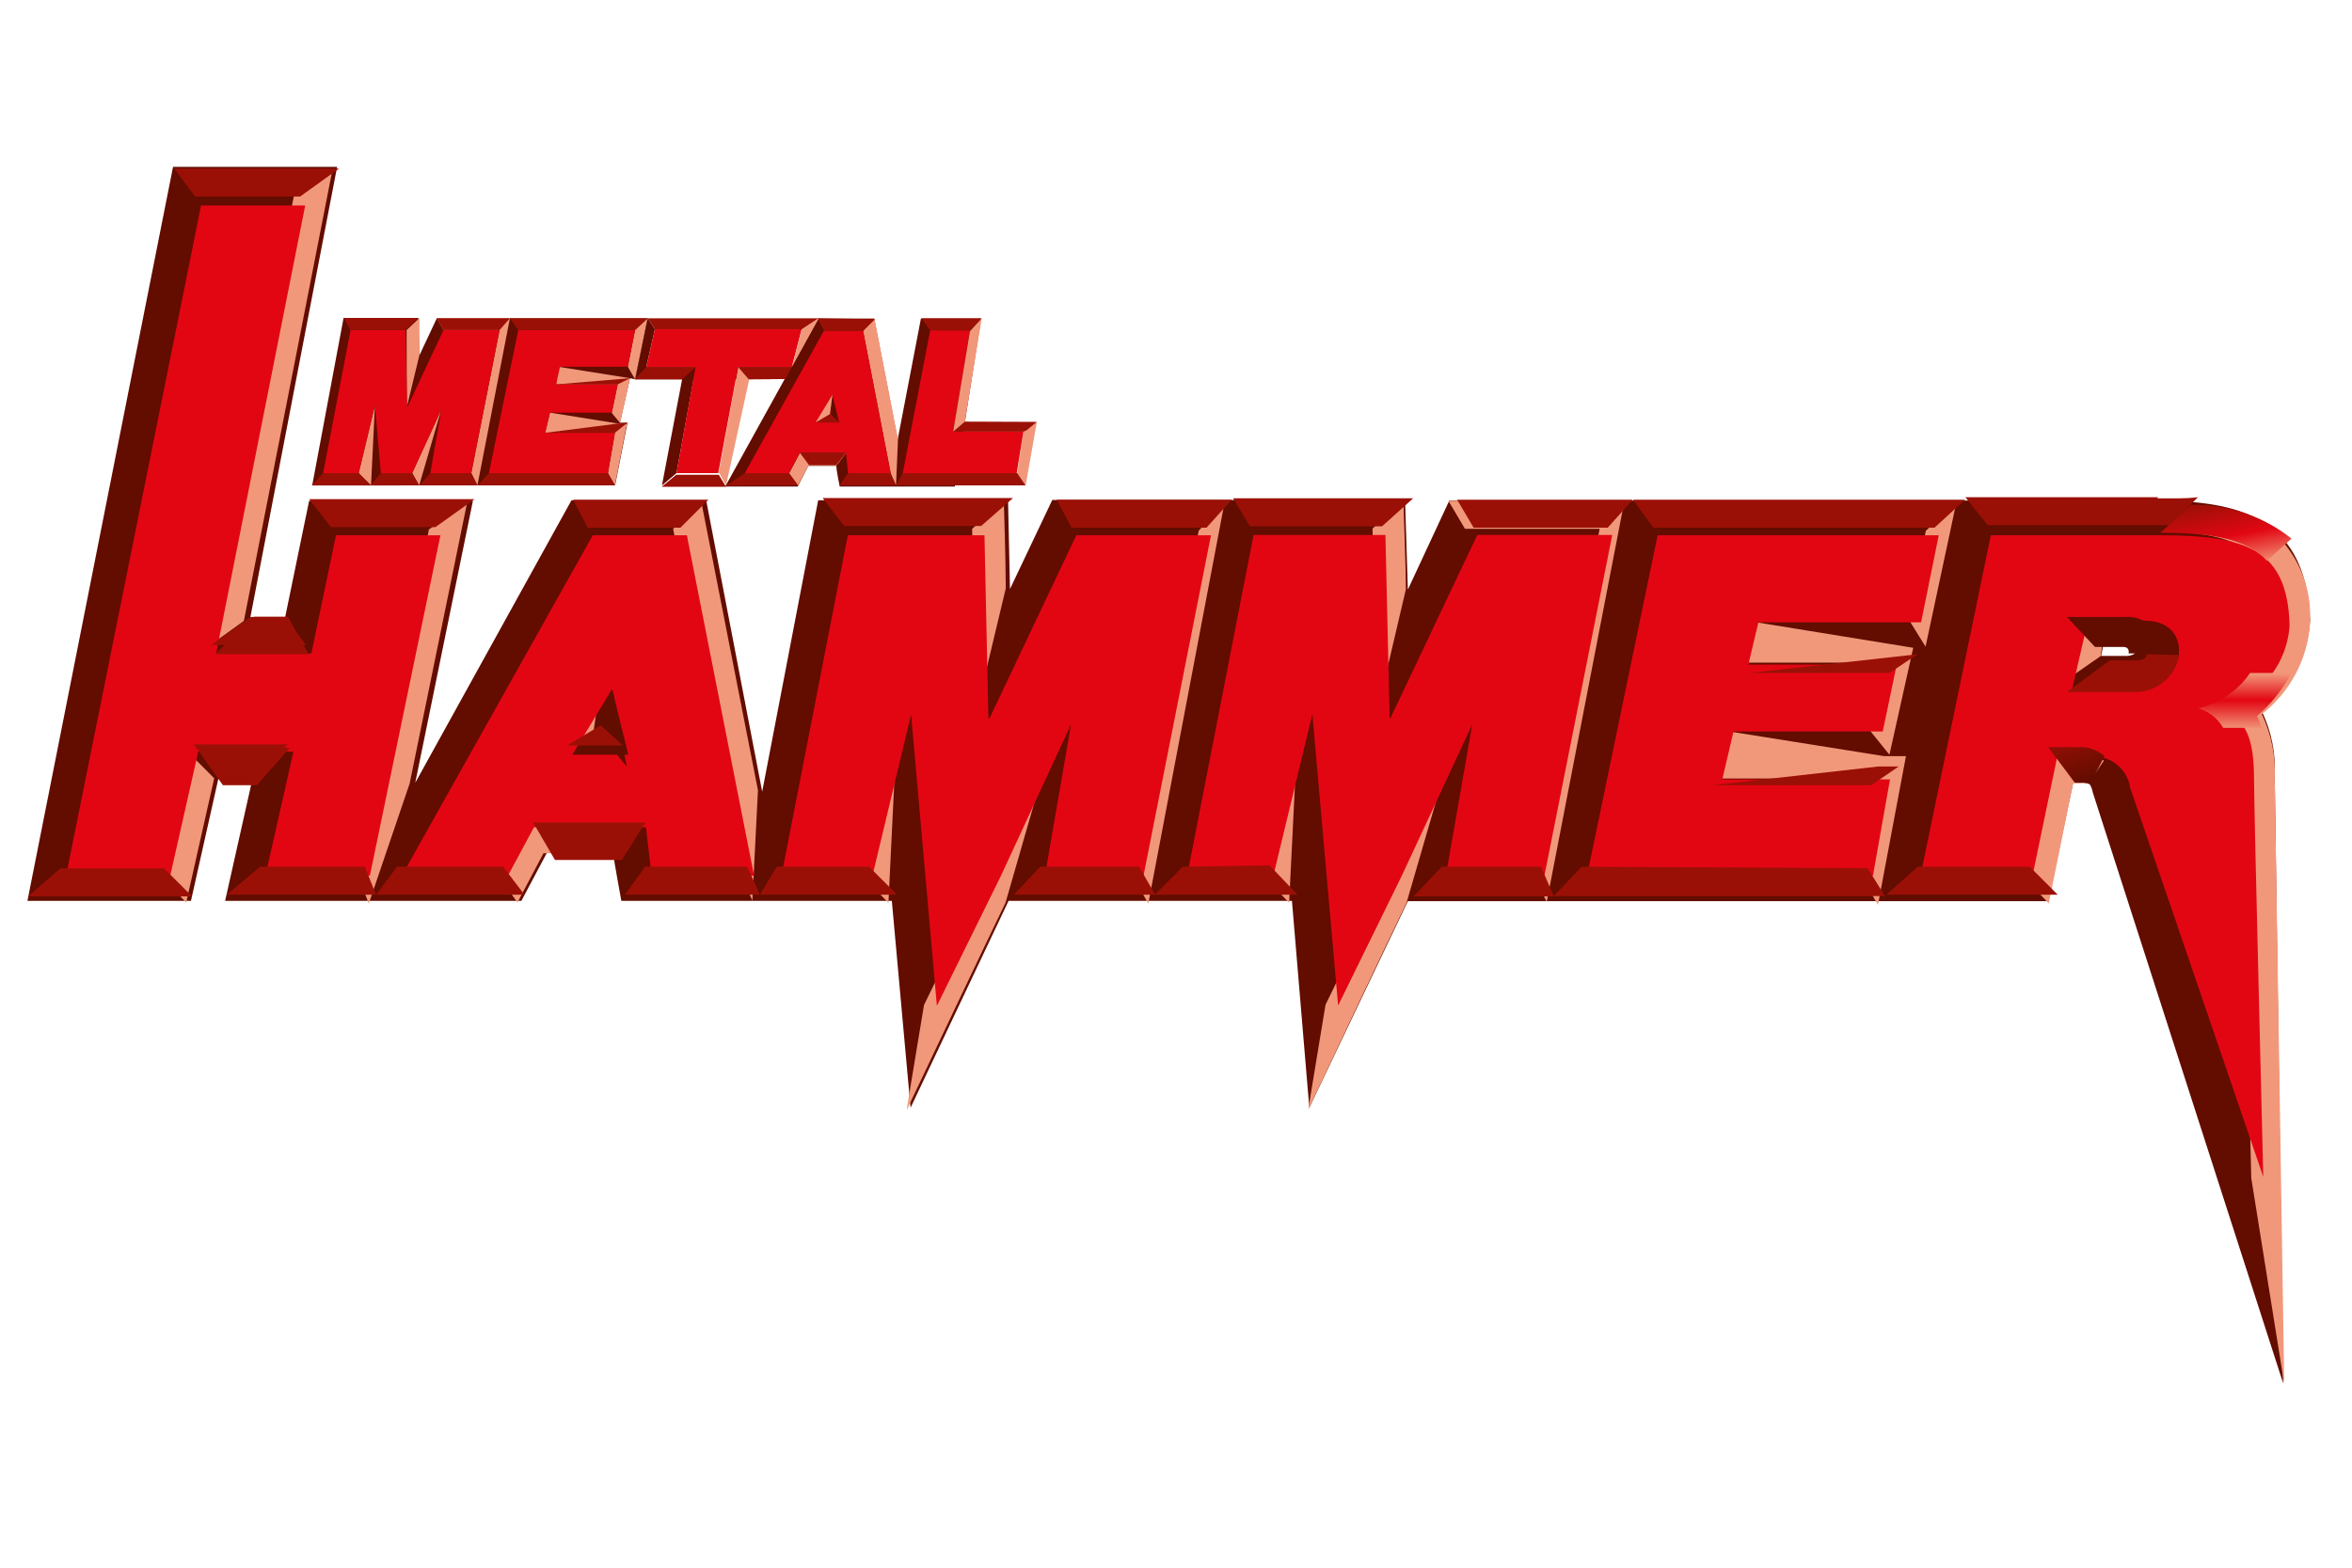 <svg width="84" height="56" viewBox="0 0 84 56" fill="none" xmlns="http://www.w3.org/2000/svg">
<path d="M81.24 27.7C81.279 26.918 81.125 26.138 80.79 25.43C81.286 25.04 81.695 24.55 81.989 23.991C82.284 23.433 82.458 22.82 82.501 22.19V22.11C82.341 18.21 79.57 17.88 76.76 17.88H51.761L50.281 21.06L50.181 17.86H37.581L36.071 21.04L36.001 17.87H29.221L27.221 28.28L25.221 17.87H20.41L14.831 27.96L16.89 17.89H11.04L10.161 22.16H8.92L12.04 5.96H6.18L0.98 32.18H6.82L7.82 27.72H9.04L8.04 32.18H18.62L19.55 30.43H21.89C21.941 30.84 22.191 32.17 22.191 32.18H31.851L32.52 39.57L36.02 32.18H46.141L46.761 39.57L50.281 32.19H73.15L74.04 27.96H74.27C74.393 27.948 74.516 27.965 74.63 28.01C74.685 28.099 74.723 28.197 74.74 28.3V28.3L81.54 49.41L81.24 27.7ZM75.13 22.99H75.831H76.111C76.138 22.987 76.167 22.991 76.193 23.002C76.219 23.012 76.242 23.029 76.26 23.051C76.278 23.073 76.29 23.099 76.295 23.127C76.3 23.154 76.299 23.183 76.29 23.21C76.29 23.46 75.891 23.43 75.891 23.43H75.04L75.13 22.99Z" fill="#630C00"/>
<path d="M22.59 29.46H18.65L17.73 31.18L18.48 32.24L19.41 30.48H21.76L22.59 29.46ZM10.49 7.03L7.32 23.18L8.71 22.18C9.13 20.07 11.88 6.03 11.88 6.03L10.49 7.03ZM25.04 17.89L24.04 18.89L26.43 31.17L26.87 32.17L27.07 28.23L25.04 17.89ZM31.73 32.25L32.06 25.46L30.7 31.19L31.73 32.25ZM75.02 23.44L75.09 23L74.09 22L73.58 24.44L75.02 23.44ZM35.29 31.21L33 35.9L32.39 39.58V39.64C32.39 39.64 35.47 33.14 35.91 32.25L37.77 25.8L35.29 31.21ZM49.16 25.53L50.21 21.05C50.21 20.29 50.14 18.62 50.12 17.88L49.02 18.88L49.16 25.53ZM5.65 31.19L6.65 32.24C6.65 32.24 7.4 28.9 7.65 27.8L6.65 26.8L5.65 31.19ZM21.2 26.12L21.43 24.5L19.99 26.85L21.2 26.12ZM34.84 25.54L35.92 21.02C35.92 20.02 35.85 17.89 35.85 17.89L34.72 18.89L34.84 25.54ZM15.31 18.96L13.51 27.7L12.78 31.23L13.17 32.28L14.63 27.99L16.69 17.92L15.31 18.92V18.96ZM73.04 26.96L72.17 31.22L73.17 32.27C73.17 32.27 73.82 29.05 74.04 27.98H74.27C74.377 27.969 74.484 27.969 74.59 27.98L75.14 27.17C74.842 26.982 74.492 26.895 74.14 26.92L73.04 26.96ZM68.78 18.96L68.15 22.1L68.77 23.1L69.87 17.95L68.78 18.96ZM43.71 17.96L42.81 18.96L40.42 31.15V31.22L41.01 32.28L43.74 17.92L43.71 17.96ZM81.24 27.79C81.277 27.004 81.119 26.221 80.78 25.51C81.278 25.123 81.689 24.636 81.985 24.079C82.282 23.522 82.457 22.909 82.5 22.28V22.19C82.533 21.589 82.43 20.988 82.198 20.432C81.966 19.876 81.611 19.38 81.16 18.98H77.16C79.76 19.03 81.23 19.53 81.34 22.21C81.304 22.916 81.038 23.591 80.583 24.133C80.129 24.674 79.51 25.052 78.82 25.21V25.21C79.93 25.53 80.08 26.57 80.08 27.73C80.08 28.89 80.4 42.01 80.4 42.01V42.07L81.58 49.44L81.24 27.79ZM81.15 18.96C81.15 18.96 81.15 18.9 81.15 18.89V18.96ZM61.97 23.67H67.27L66.77 26.08L67.48 26.96L68.33 23.14L62.18 22.14L61.97 23.67ZM61.45 26.08L61.05 27.81H67.05L66.45 31.27L67.07 32.32L68.07 27.01H67.29L61.45 26.08ZM45.04 31.19L46.04 32.25L46.38 25.4L45.04 31.19ZM47.34 35.89L46.72 39.65C46.8 39.47 49.8 33.14 50.23 32.26L52.12 25.76L49.63 31.21L47.34 35.89ZM51.73 17.89L52.32 18.89H57.13L54.73 31.17L55.24 32.22L58.02 17.87L51.73 17.89Z" fill="#F2987A"/>
<path fill-rule="evenodd" clip-rule="evenodd" d="M7.18 7.34L2.36 31.28H6.08L7.08 26.85H10.48L9.48 31.28H13.21L15.73 19.12H12L11.12 23.34H7.72L10.9 7.34H7.18Z" fill="#E20613"/>
<path d="M21.171 19.12L14.351 31.28H18.141L19.071 29.55H23.071L23.271 31.28H26.931L24.531 19.12H21.171ZM21.861 24.61L22.441 26.96H20.441L21.861 24.61Z" fill="#E20613"/>
<path fill-rule="evenodd" clip-rule="evenodd" d="M38.44 19.12L35.34 25.66H35.3L35.16 19.12H30.28L27.91 31.28H31.16L32.54 25.52L33.46 35.93L35.75 31.28L38.25 25.88L37.32 31.28H40.84L43.25 19.12H38.44Z" fill="#E20613"/>
<path fill-rule="evenodd" clip-rule="evenodd" d="M59.201 19.12L56.681 31.28H66.891L67.501 27.84H61.511L61.911 26.13H67.241L67.741 23.74H62.441L62.801 22.23H68.611L69.241 19.12H59.201Z" fill="#E20613"/>
<path d="M77.101 19.12H71.101L68.591 31.28H72.591L73.471 27.04H74.571C74.743 27.012 74.919 27.018 75.089 27.059C75.259 27.1 75.419 27.174 75.559 27.277C75.7 27.381 75.819 27.511 75.908 27.661C75.998 27.811 76.056 27.977 76.081 28.15L80.831 42.04C80.831 41.9 80.501 28.95 80.501 27.82C80.501 26.53 80.281 25.62 79.241 25.33C79.93 25.17 80.548 24.791 81.004 24.25C81.46 23.71 81.729 23.036 81.771 22.33C81.691 19.59 80.201 19.12 77.101 19.12ZM74.571 22.17H76.571C77.491 22.17 77.821 22.71 77.821 23.23C77.821 24.06 77.111 24.59 76.011 24.59H74.011L74.571 22.17Z" fill="#E20613"/>
<path fill-rule="evenodd" clip-rule="evenodd" d="M52.76 19.11L49.66 25.65H49.63L49.48 19.11H44.77L42.4 31.27H45.48L46.87 25.51L47.79 35.92L50.07 31.27L52.58 25.88L51.64 31.27H55.16L57.58 19.11H52.76Z" fill="#E20613"/>
<path fill-rule="evenodd" clip-rule="evenodd" d="M7.011 26.71L7.961 28.05H9.171L10.351 26.71H7.011Z" fill="#9B1006"/>
<path fill-rule="evenodd" clip-rule="evenodd" d="M9.071 22.03L7.681 23.37H11.021L10.281 22.03H9.071Z" fill="#9B1006"/>
<path fill-rule="evenodd" clip-rule="evenodd" d="M21.711 26.56L21.891 24.71L22.381 27.38L21.711 26.56Z" fill="#630C00"/>
<path fill-rule="evenodd" clip-rule="evenodd" d="M74.1 27.96H74.32C74.43 27.952 74.539 27.969 74.64 28.01L75.16 27.01C75.032 26.895 74.881 26.808 74.718 26.753C74.555 26.698 74.382 26.677 74.21 26.69H73.15L74.1 27.96Z" fill="url(#paint0_linear_317_2499)"/>
<path fill-rule="evenodd" clip-rule="evenodd" d="M67.811 27.38L66.831 28.05H61.131L67.081 27.38H67.811Z" fill="#9B1006"/>
<path fill-rule="evenodd" clip-rule="evenodd" d="M67.481 24.04H62.471L68.481 23.37L67.481 24.04Z" fill="#9B1006"/>
<path fill-rule="evenodd" clip-rule="evenodd" d="M19.82 30.72L19.04 29.38H23.05L22.21 30.72H19.82Z" fill="#9B1006"/>
<path d="M8.95 22.04L7.54 23.04H10.93L10.18 22.04H8.95ZM11.82 18.83H15.55L16.95 17.83H11.04L11.82 18.83ZM10.28 26.59H6.9L7.9 27.59H9.13L10.28 26.59ZM10.72 7.02L12.11 6.02H6.22L6.97 7.02H10.72ZM2.16 31.02L1 32.02H6.86L5.86 31.02H2.16ZM43.09 18.85L43.99 17.85H37.74L38.27 18.85H43.09ZM69.09 18.85L70.18 17.85H58.32L59.05 18.85H69.09ZM24.3 18.85L25.3 17.85H20.47L20.99 18.85H24.3ZM57.42 18.85L58.31 17.85H52.04L52.63 18.85H57.42ZM9.29 30.96L8.1 31.96H13.43L13.03 30.96H9.29ZM77.08 17.76H70.19L70.99 18.76H77.5L78.5 17.76C78.04 17.82 77.55 17.8 77.04 17.8L77.08 17.76ZM51.49 30.96L50.49 32.02H55.49L55.04 30.96H51.49ZM42.24 30.96L41.24 31.96H46.34L45.34 30.91L42.24 30.96ZM14.18 30.96L13.43 31.96H18.73L17.97 30.96H14.18ZM68.49 30.96L67.37 31.96H73.49L72.49 30.96H68.49ZM56.49 30.96L55.49 32.01H67.32L66.7 31.01L56.49 30.96ZM44.04 17.8L44.64 18.8H49.36L50.47 17.8H44.04ZM23.04 30.96L22.32 31.96H27.14L26.69 30.96H23.04ZM20.25 26.63H22.25L21.45 25.91L20.25 26.63ZM27.74 30.96L27.14 31.96H32.04L31.04 30.96H27.74ZM37.15 30.96L36.21 31.96H41.26L40.68 30.96H37.15ZM30.15 18.79H35.04L36.18 17.79H29.38L30.15 18.79Z" fill="#9B1006"/>
<path fill-rule="evenodd" clip-rule="evenodd" d="M80.96 20.03L81.84 19.24C80.821 18.431 79.551 18.003 78.25 18.03L77.16 19.03C79.04 19.03 80.25 19.26 80.96 20.03Z" fill="url(#paint1_linear_317_2499)"/>
<path fill-rule="evenodd" clip-rule="evenodd" d="M81.84 24.04H80.36C79.923 24.681 79.258 25.132 78.5 25.3V25.3C78.88 25.406 79.204 25.657 79.4 26H80.78C80.73 25.85 80.67 25.72 80.61 25.58C81.11 25.146 81.527 24.624 81.84 24.04V24.04Z" fill="url(#paint2_linear_317_2499)"/>
<path fill-rule="evenodd" clip-rule="evenodd" d="M76.67 23.37C76.67 23.62 76.24 23.59 76.24 23.59H75.35L73.82 24.72H75.91H76.21C76.595 24.735 76.971 24.609 77.27 24.366C77.568 24.123 77.767 23.78 77.83 23.4L76.67 23.37Z" fill="url(#paint3_linear_317_2499)"/>
<path fill-rule="evenodd" clip-rule="evenodd" d="M75.88 22.04H73.82L74.82 23.11H75.55H75.83C76.08 23.11 76.02 23.34 76.02 23.34H77.12C77.126 23.28 77.126 23.22 77.12 23.16C77.121 23.002 77.089 22.846 77.025 22.702C76.962 22.557 76.868 22.428 76.751 22.322C76.634 22.217 76.496 22.137 76.346 22.088C76.196 22.04 76.037 22.023 75.88 22.04Z" fill="url(#paint4_linear_317_2499)"/>
<path fill-rule="evenodd" clip-rule="evenodd" d="M22.41 15.1H22.14L22.5 13.51L22.68 13.55L23.14 11.37H15.6L14.98 12.69L14.94 11.36H12.27L11.15 17.34H13.25L21.97 17.33L22.41 15.1Z" fill="#630C00"/>
<path fill-rule="evenodd" clip-rule="evenodd" d="M14.53 14.54L14.98 12.68C14.98 12.37 14.98 11.68 14.98 11.36L14.521 11.79L14.53 14.54Z" fill="#F2987A"/>
<path fill-rule="evenodd" clip-rule="evenodd" d="M22.681 11.78L22.671 11.79H22.681L22.421 13.1L22.681 13.55L23.131 11.37L22.681 11.78Z" fill="#F2987A"/>
<path fill-rule="evenodd" clip-rule="evenodd" d="M19.86 13.73H22.06L21.85 14.74H21.84L22.14 15.1H22.15L22.5 13.51L19.93 13.1L19.86 13.73Z" fill="#F2987A"/>
<path fill-rule="evenodd" clip-rule="evenodd" d="M19.641 14.74L19.471 15.46H21.961L21.711 16.9L21.961 17.33L22.391 15.13H22.071L19.641 14.74Z" fill="#F2987A"/>
<path fill-rule="evenodd" clip-rule="evenodd" d="M12.81 16.9L13.251 17.34L13.39 14.48L12.81 16.9Z" fill="#F2987A"/>
<path fill-rule="evenodd" clip-rule="evenodd" d="M14.971 17.34L15.761 14.63L14.721 16.9L14.971 17.34Z" fill="#F2987A"/>
<path fill-rule="evenodd" clip-rule="evenodd" d="M15.601 11.37L15.841 11.79H17.841L16.831 16.9L17.051 17.34L18.211 11.37H15.601Z" fill="#F2987A"/>
<path fill-rule="evenodd" clip-rule="evenodd" d="M18.511 11.79L17.461 16.9H21.711L21.961 15.46H19.471L19.641 14.74H21.851L22.061 13.73H19.861L20.001 13.1H22.421L22.681 11.79H18.511Z" fill="#E20613"/>
<path fill-rule="evenodd" clip-rule="evenodd" d="M15.841 11.79L14.551 14.54H14.541L14.481 11.79H12.521L11.541 16.9H12.811L13.391 14.48L13.601 16.9H14.721L15.761 14.63L15.371 16.9H16.831L17.841 11.79H15.841Z" fill="#E20613"/>
<path fill-rule="evenodd" clip-rule="evenodd" d="M22.411 15.1L21.961 15.46H19.471L22.071 15.13L22.411 15.1Z" fill="#9B1006"/>
<path fill-rule="evenodd" clip-rule="evenodd" d="M22.061 13.73H19.861L22.501 13.51L22.061 13.73Z" fill="#9B1006"/>
<path fill-rule="evenodd" clip-rule="evenodd" d="M22.681 11.79L23.131 11.37H18.211L18.511 11.79H22.681Z" fill="#9B1006"/>
<path fill-rule="evenodd" clip-rule="evenodd" d="M17.841 11.79L18.211 11.37H15.601L15.841 11.79H17.841Z" fill="#9B1006"/>
<path fill-rule="evenodd" clip-rule="evenodd" d="M15.371 16.9L14.971 17.34H17.051L16.831 16.9H15.371Z" fill="#9B1006"/>
<path fill-rule="evenodd" clip-rule="evenodd" d="M11.541 16.9L11.131 17.34H13.241L12.811 16.9H11.541Z" fill="#9B1006"/>
<path fill-rule="evenodd" clip-rule="evenodd" d="M17.461 16.9L17.061 17.34H21.961L21.711 16.9H17.461Z" fill="#9B1006"/>
<path fill-rule="evenodd" clip-rule="evenodd" d="M12.271 11.36L12.521 11.79H14.48L14.931 11.36H12.331H12.271Z" fill="#9B1006"/>
<path fill-rule="evenodd" clip-rule="evenodd" d="M14.971 17.34H15.011H13.241L13.601 16.9H14.721L14.971 17.34Z" fill="#9B1006"/>
<path fill-rule="evenodd" clip-rule="evenodd" d="M35.04 11.38H32.89L32.06 15.7L31.22 11.38H29.22L25.9 17.38H28.49L28.87 16.64H29.87C29.87 16.82 29.99 17.37 29.99 17.38H34.1L35.04 11.38Z" fill="#630C00"/>
<path fill-rule="evenodd" clip-rule="evenodd" d="M30.211 16.19H28.561L28.181 16.91L28.501 17.34L28.881 16.62H29.881" fill="#F2987A"/>
<path fill-rule="evenodd" clip-rule="evenodd" d="M31.23 11.37L30.831 11.79H30.82L30.811 11.8H30.82L31.811 16.91L32.001 17.34L32.071 15.69L31.23 11.37Z" fill="#F2987A"/>
<path fill-rule="evenodd" clip-rule="evenodd" d="M36.631 17.34L37.031 15.07L36.551 15.42L36.331 16.9L36.631 17.34Z" fill="#F2987A"/>
<path fill-rule="evenodd" clip-rule="evenodd" d="M29.641 14.83L29.731 14.15V14.14L29.131 15.12H29.141L29.641 14.83Z" fill="#F2987A"/>
<path fill-rule="evenodd" clip-rule="evenodd" d="M29.441 11.79L26.601 16.9H28.181L28.571 16.17H30.211L30.291 16.9H31.811L30.821 11.79H29.441Z" fill="#E20613"/>
<path fill-rule="evenodd" clip-rule="evenodd" d="M29.731 14.14L29.971 15.13L29.131 15.12L29.731 14.14Z" fill="#E20613"/>
<path fill-rule="evenodd" clip-rule="evenodd" d="M36.551 15.42H34.041L34.641 11.8H33.221L32.241 16.91H33.591H36.311L36.551 15.42Z" fill="#E20613"/>
<path fill-rule="evenodd" clip-rule="evenodd" d="M29.641 14.79L29.731 14.1L29.971 15.1L29.641 14.79Z" fill="#630C00"/>
<path fill-rule="evenodd" clip-rule="evenodd" d="M28.891 16.61L28.571 16.18H30.211L29.871 16.61H28.891Z" fill="#9B1006"/>
<path fill-rule="evenodd" clip-rule="evenodd" d="M30.821 11.83L31.251 11.4L29.221 11.37V11.41L29.441 11.83H30.821Z" fill="#9B1006"/>
<path fill-rule="evenodd" clip-rule="evenodd" d="M26.611 16.9L25.921 17.35L28.501 17.34L28.181 16.9H26.611Z" fill="#9B1006"/>
<path fill-rule="evenodd" clip-rule="evenodd" d="M30.291 16.9L29.98 17.34H31.991L31.8 16.9H30.291Z" fill="#9B1006"/>
<path fill-rule="evenodd" clip-rule="evenodd" d="M29.131 15.09L29.971 15.1L29.641 14.79L29.131 15.09Z" fill="#9B1006"/>
<path fill-rule="evenodd" clip-rule="evenodd" d="M33.491 16.9H32.241L32.001 17.34H36.631L36.331 16.9H33.491Z" fill="#9B1006"/>
<path fill-rule="evenodd" clip-rule="evenodd" d="M33.221 11.8H34.641L35.061 11.37H32.911L33.221 11.8Z" fill="#9B1006"/>
<path fill-rule="evenodd" clip-rule="evenodd" d="M34.041 15.42H36.551L36.651 15.38L37.031 15.07L34.461 15.06L34.041 15.42Z" fill="#9B1006"/>
<path fill-rule="evenodd" clip-rule="evenodd" d="M34.461 15.06L35.061 11.37L34.641 11.83L34.041 15.42L34.461 15.06Z" fill="#F2987A"/>
<path fill-rule="evenodd" clip-rule="evenodd" d="M24.151 16.96L23.631 17.39H25.931L25.671 16.96H24.151Z" fill="#9B1006"/>
<path fill-rule="evenodd" clip-rule="evenodd" d="M23.391 11.76L28.601 11.79L29.251 11.37H23.131L23.391 11.76Z" fill="#9B1006"/>
<path fill-rule="evenodd" clip-rule="evenodd" d="M23.081 13.11L23.391 11.76L23.131 11.37L22.681 13.55H24.361L23.641 17.34L24.161 16.9L24.771 13.55H25.231L28.051 13.54L28.281 13.11H23.081Z" fill="#630C00"/>
<path fill-rule="evenodd" clip-rule="evenodd" d="M25.931 17.34L26.761 13.54L26.371 13.08L25.671 16.87L25.931 17.34Z" fill="#F2987A"/>
<path fill-rule="evenodd" clip-rule="evenodd" d="M23.081 13.11H24.841L24.161 16.9H25.651L26.361 13.11H28.281L28.631 11.76H23.391L23.081 13.11Z" fill="#E20613"/>
<path fill-rule="evenodd" clip-rule="evenodd" d="M29.641 14.79L29.731 14.1L29.131 15.09L29.641 14.79Z" fill="#F2987A"/>
<path fill-rule="evenodd" clip-rule="evenodd" d="M28.631 11.77L29.221 11.37V11.41L28.281 13.11L28.631 11.77Z" fill="#F2987A"/>
<path fill-rule="evenodd" clip-rule="evenodd" d="M22.681 13.55L23.081 13.11H24.841L24.361 13.55" fill="#9B1006"/>
<path fill-rule="evenodd" clip-rule="evenodd" d="M26.361 13.11L26.741 13.55L28.051 13.54L28.281 13.11" fill="#9B1006"/>
<defs>
<linearGradient id="paint0_linear_317_2499" x1="73.56" y1="26.18" x2="74.215" y2="28.008" gradientUnits="userSpaceOnUse">
<stop stop-color="#9B1006"/>
<stop offset="1" stop-color="#630C00"/>
</linearGradient>
<linearGradient id="paint1_linear_317_2499" x1="78.26" y1="18.02" x2="78.789" y2="20.629" gradientUnits="userSpaceOnUse">
<stop stop-color="#9B1006"/>
<stop offset="0.52" stop-color="#E20613"/>
<stop offset="1" stop-color="#F2987A"/>
</linearGradient>
<linearGradient id="paint2_linear_317_2499" x1="80.16" y1="26.06" x2="80.16" y2="24.05" gradientUnits="userSpaceOnUse">
<stop stop-color="#F2987A"/>
<stop offset="0.52" stop-color="#E20613"/>
<stop offset="1" stop-color="#F2987A"/>
</linearGradient>
<linearGradient id="paint3_linear_317_2499" x1="-57010.5" y1="-3511.34" x2="-57010.3" y2="-3515.37" gradientUnits="userSpaceOnUse">
<stop stop-color="#9B1006"/>
<stop offset="1" stop-color="#630C00"/>
</linearGradient>
<linearGradient id="paint4_linear_317_2499" x1="-34400.7" y1="-3611.09" x2="-34400.4" y2="-3607.53" gradientUnits="userSpaceOnUse">
<stop stop-color="#9B1006"/>
<stop offset="1" stop-color="#630C00"/>
</linearGradient>
</defs>
</svg>

